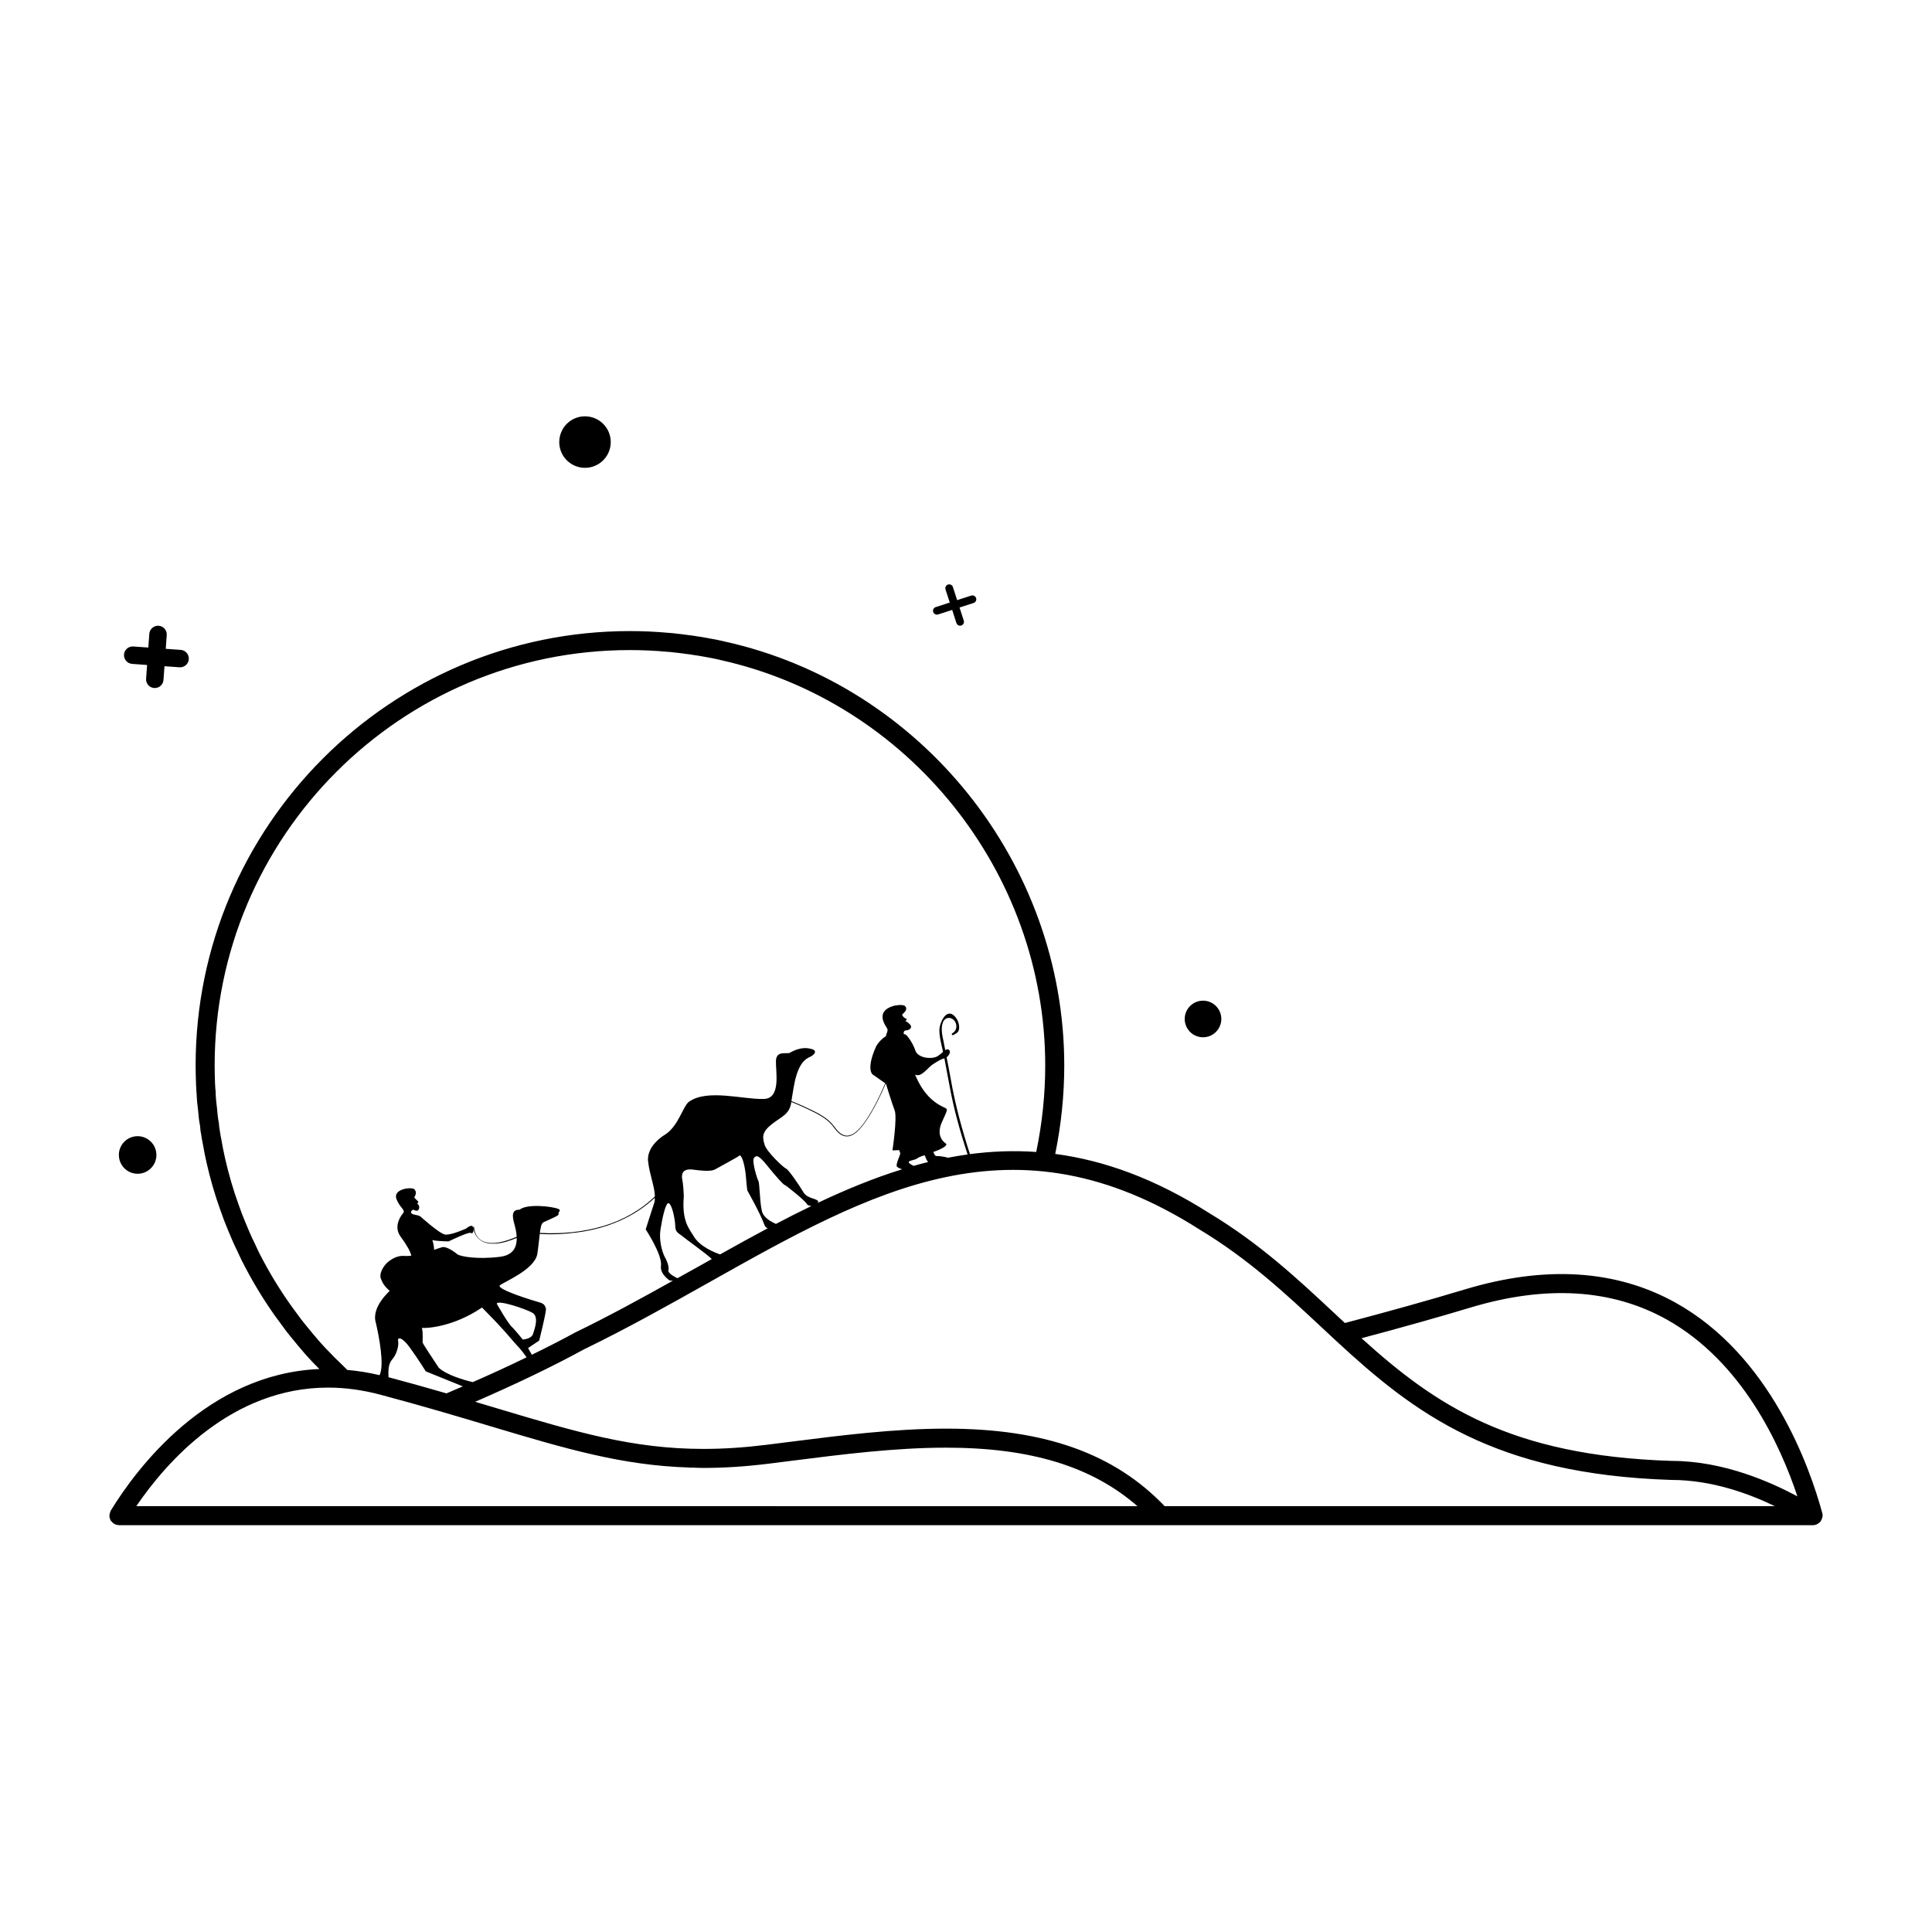 <?xml version="1.0" encoding="UTF-8"?>
<!-- Uploaded to: SVG Repo, www.svgrepo.com, Generator: SVG Repo Mixer Tools -->
<svg fill="#000000" width="800px" height="800px" version="1.1" viewBox="144 144 512 512" xmlns="http://www.w3.org/2000/svg">
 <g>
  <path d="m626.97 546.01c0.004-0.062 0.039-0.113 0.043-0.176 0.02-0.277-0.02-0.535-0.082-0.793 0-0.012 0.004-0.023 0-0.039 0-0.004-0.004-0.012-0.004-0.016 0-0.004 0-0.012-0.004-0.012-3.305-12.133-13.711-41.785-38.926-55.773-15.711-8.715-34.426-9.902-55.664-3.531-9.445 2.848-20.195 5.852-31.922 8.941l-2.82-2.629c-9.699-9.055-19.719-18.414-33.105-26.48-14.387-9.156-27.902-13.992-40.84-15.699 1.586-7.754 2.394-15.637 2.394-23.438 0-53.59-37.91-100.86-90.059-112.37l-0.605-0.152c-0.074-0.02-0.148-0.035-0.223-0.047-0.043-0.012-0.082-0.016-0.129-0.023-0.91-0.211-1.82-0.375-2.734-0.535l-1.227-0.227c-0.812-0.164-1.57-0.273-2.254-0.363-0.859-0.16-1.719-0.27-2.539-0.363-1-0.156-2-0.262-2.879-0.352-0.723-0.109-1.5-0.172-2.223-0.223-3.391-0.309-6.84-0.465-10.254-0.465-63.449 0-115.07 51.645-115.07 115.12 0 1.637 0.051 3.281 0.109 4.992l0.09 1.559c0 0.227 0 0.531 0.062 0.875 0.059 1.613 0.211 3.172 0.402 4.547 0.109 1.465 0.273 2.887 0.508 3.977 0.059 0.762 0.129 1.59 0.262 2.098 0.109 0.871 0.27 1.688 0.422 2.445 0.309 1.758 0.621 3.465 1.027 5.207 1 4.414 2.25 8.703 3.703 12.707 0.625 1.82 1.301 3.586 2.012 5.269 0.781 1.918 1.613 3.848 2.496 5.606 0.25 0.562 0.516 1.125 0.781 1.672l0.391 0.82c2.59 5.125 5.551 10.047 8.809 14.629 0.617 0.871 1.234 1.691 1.82 2.477 0.797 1.113 1.598 2.18 2.461 3.199 1.125 1.379 2.254 2.762 3.379 4.039l0.727 0.832c0.941 1.047 1.879 2.035 2.746 2.898 0.195 0.211 0.395 0.391 0.594 0.594-29.82 1.266-48.551 26.508-55.309 37.551-0.031 0.051-0.023 0.113-0.047 0.164-0.137 0.266-0.215 0.551-0.25 0.855-0.016 0.121-0.051 0.23-0.047 0.355 0.012 0.367 0.105 0.715 0.258 1.023 0.023 0.051 0.012 0.102 0.035 0.148 0.047 0.082 0.141 0.121 0.195 0.203 0.156 0.215 0.328 0.395 0.543 0.551 0.117 0.09 0.215 0.172 0.344 0.234 0.305 0.152 0.641 0.25 1 0.27 0.039 0 0.074 0.031 0.113 0.031h276.15c0.004 0 0.012-0.004 0.016-0.004h172.84c0.367 0 0.715-0.094 1.031-0.242 0.098-0.043 0.176-0.113 0.266-0.168 0.211-0.133 0.402-0.281 0.57-0.473 0.039-0.043 0.098-0.059 0.133-0.109 0.043-0.055 0.043-0.129 0.082-0.188 0.129-0.195 0.215-0.402 0.285-0.633 0.051-0.129 0.09-0.242 0.109-0.367zm-93.188-55.52c19.883-5.965 37.297-4.91 51.77 3.113 20.223 11.223 30.332 33.562 34.77 46.938-6.762-3.606-19.336-9.387-33.371-9.387-42.73-1.371-62.504-14.75-82.133-32.508 10.551-2.809 20.312-5.547 28.965-8.156zm-308.71 4.723c-0.809-0.949-1.523-1.91-2.269-2.945-0.59-0.789-1.18-1.578-1.773-2.422-3.113-4.375-5.945-9.078-8.387-13.914l-0.375-0.789c-0.242-0.5-0.488-1.012-0.766-1.645-0.875-1.75-1.656-3.562-2.402-5.398-0.684-1.609-1.32-3.266-1.918-5.008-1.395-3.852-2.586-7.941-3.543-12.168-0.391-1.664-0.684-3.281-0.988-5.008-0.141-0.699-0.281-1.398-0.418-2.391-0.121-0.516-0.152-1.078-0.234-1.938-0.234-1.16-0.367-2.375-0.477-3.773-0.191-1.422-0.336-2.902-0.383-4.43-0.012-0.254 0.023-0.434-0.059-0.676l-0.098-1.648c-0.047-1.531-0.098-3.113-0.098-4.703 0-60.699 49.359-110.08 110.03-110.08 3.305 0 6.508 0.145 9.852 0.449 0.633 0.043 1.27 0.086 1.977 0.191 0.914 0.098 1.828 0.191 2.84 0.348 0.801 0.094 1.551 0.188 2.43 0.348 0.699 0.094 1.352 0.184 2.078 0.332l1.309 0.238c0.84 0.152 1.684 0.301 2.523 0.496 0.059 0.012 0.117 0.023 0.176 0.035 0.27 0.066 0.656 0.16 0.707 0.172 49.941 11.027 86.188 56.223 86.188 107.47 0 7.59-0.797 15.273-2.363 22.82-0.012 0.035 0.004 0.074 0 0.109-6.012-0.43-11.902-0.188-17.711 0.582 0.023-0.051 0.109-0.059 0.09-0.117-2.098-6.484-3.887-13.055-5.047-19.785-0.328-1.922-0.73-3.848-1.105-5.777 0.723-0.5 1.242-1.668 0.535-2.023-0.324-0.164-0.605-0.055-0.898 0.133-0.148-0.734-0.266-1.465-0.422-2.195-0.355-1.633-0.789-3.465-0.227-5.082 0.68-1.918 2.953-1.504 3.492 0.25 0.316 1-0.039 2.035-0.953 2.555-0.363 0.195-0.059 0.641 0.277 0.453 0.945-0.531 1.496-0.746 1.523-1.902 0.039-1.254-0.562-2.617-1.535-3.379-2.117-1.648-3.672 2.394-3.699 3.785-0.051 1.969 0.543 4 0.961 5.957-0.367 0.34-0.789 0.738-1.387 1.121-1.496 0.965-5.238 0.594-5.934-1.438-0.684-2.031-2-3.766-2.519-4.223-0.195-0.082-0.387-0.148-0.586-0.195-0.043-0.516 0.086-0.934 0.68-0.953 0.789-0.023 1.52-0.621 1.207-1.238-0.312-0.621-1.293-1.215-1.438-1.199 0.508-0.523 0.492-0.48 0.199-0.621-0.793-0.391-1.18-1.047-1.004-1.18 1.402-1.195 1.055-1.738 0.781-2.129-0.578-0.695-3.047-0.137-3.047-0.137-5.371 1.59-1.91 5.512-1.688 6.164 0.195 0.566-0.371 1.34-0.383 1.879-1.699 1.027-2.574 2.641-2.574 2.641-2.781 6.109-0.996 7.492-0.996 7.492l3.367 2.348c-0.441 0.992-0.852 2.004-1.324 2.992-1.211 2.539-2.523 5.078-4.211 7.414-1.18 1.629-3.379 4.324-5.691 3.238-1.375-0.641-2.055-2.027-3.012-3.059-1.816-1.965-4.68-3.207-7.156-4.375-1.125-0.531-2.297-1.004-3.457-1.484 0.016-0.148 0.051-0.266 0.062-0.43 0.613-3.488 1.133-9.445 4.496-11.105 1.941-0.812 2.094-1.855 1.039-2.18-1.059-0.324-2.941-0.852-6.117 0.961-1.051 0.277-3.496-0.613-3.586 2.141-0.102 2.75 1.484 10.215-3.469 10.047-5.309 0.133-14.715-2.688-19.543 0.719-1.57 1.012-2.773 6.422-6.348 8.727 0 0-5.008 2.812-4.519 7.125 0.402 3.547 1.777 6.766 1.797 9.258-3.789 3.66-8.461 6.301-13.711 7.867-5.273 1.57-11.023 2.141-16.773 1.805 0.184-1.441 0.41-2.465 0.887-2.766 0.055-0.035 0.113-0.07 0.168-0.102 0.008-0.012 3.309-1.457 3.656-1.738 0.363-0.363 0.391-0.629 0.145-0.68 0.477-0.449 0.613-0.836 0.078-1.062-1.617-0.676-8.352-1.465-10.312 0.207-1.984-0.055-2.008 1.453-1.465 3.465 0.211 0.789 0.629 2.203 0.703 3.695-1.5 0.645-3.035 1.199-4.641 1.496-1.566 0.281-3.352 0.301-4.762-0.562-1.129-0.695-1.855-2.129-1.867-3.449-0.004-0.074-0.23-0.191-0.23-0.133 0.016 1.379 0.785 2.754 1.898 3.551 1.141 0.836 2.613 1 3.984 0.914 1.93-0.121 3.816-0.742 5.633-1.52 0.039 2.238-0.762 4.543-4.367 5.008-6.184 0.793-10.75-0.117-11.391-0.68s-2.801-2.078-3.894-1.879c-0.348 0.062-1.195 0.359-2.254 0.715 0-0.789-0.16-1.656-0.449-2.566 1.453 0.309 4.293 0.34 4.293 0.34s5.359-2.613 5.902-2.25c0.676 0.441 0.898-0.969 0.508-1.664-0.395-0.699-1.781 0.516-1.781 0.516s-4.043 1.832-5.57 1.578c-1.527-0.254-6.535-4.797-6.535-4.797l-0.012 0.012c-0.465-0.367-1.418-0.398-1.91-0.582-0.535-0.211-0.793-0.512-0.309-1.023 0.484-0.527 0.934 0.379 1.535 0.004 0.602-0.355 0.41-1.441 0.051-1.633-0.367-0.188 0.168-0.621 0.168-0.621s-1.023-1.039-1.133-1.145c-0.109-0.109 1.004-1.18-0.012-2.238-0.574-0.602-5.852-0.188-4.672 2.731 0.887 2.195 2.394 2.785 1.734 3.609 0 0-2.898 3.184-0.707 6.188 1.797 2.469 2.574 3.926 2.867 5.098-0.621 0.074-1.211 0.117-1.719 0.07-2.781-0.262-4.867 1.973-4.867 1.973s-2.008 2.031-1.539 3.922c0.559 1.434 1.039 2.141 2.391 3.387 0 0-4.953 4.328-3.668 8.418 0.84 3.625 2.32 11.211 0.988 13.895-2.887-0.695-5.762-1.137-8.621-1.398-0.062-0.074-0.094-0.168-0.168-0.234-0.684-0.641-1.367-1.312-2.129-2.082-0.656-0.605-1.312-1.258-1.992-1.996-0.875-0.871-1.746-1.789-2.551-2.688l-0.711-0.812c-1.133-1.293-2.223-2.625-3.348-4.004zm21.883 13.758c-0.078-1.656-0.062-3.531 0.953-4.668 1.32-1.48 1.859-3.938 1.578-5.023-0.164-0.895 0.953-1.105 3.008 1.676 2.051 2.789 4.348 6.469 4.348 6.469l9.816 3.977c-1.441 0.621-2.856 1.238-4.332 1.855-4.773-1.383-9.891-2.82-15.371-4.285zm22.32 1.309c-2.594-0.633-6.863-1.898-8.977-3.789-0.969-1.445-4.172-6.277-4.273-6.633-0.109-0.348 0.168-2.5-0.215-3.945 1.293 0.113 8.301-0.234 15.93-5.406 2.547 2.637 4.602 4.57 8.781 9.504 1.676 1.723 2.758 3.281 3.031 3.691-4.516 2.195-9.262 4.387-14.277 6.578zm6.367-20.789c0.203-1.117 7.738 1.398 9.457 2.414 1.73 1.023 0.672 4.012 0.188 5.523-0.418 1.477-2.773 1.551-2.773 1.551s-1.477-1.902-2.668-3.144c-1.168-0.922-4.203-6.344-4.203-6.344zm9.301 13.535-1-1.777 2.949-1.984s2.031-8.082 1.777-8.527c-0.242-0.438-0.148-1.156-1.617-1.57-1.477-0.422-11.316-3.375-10.625-4.508 0.992-0.891 9.32-4.207 9.969-8.379 0.316-1.996 0.465-3.832 0.645-5.285 3.426 0.227 6.856 0.023 10.129-0.422 7.664-1.02 14.859-3.981 20.363-9.16-0.02 0.398 0.023 0.836-0.098 1.191-0.879 2.609-2.316 7.199-2.316 7.199s4.367 6.598 4.055 9.574c-0.18 1.137 0.273 2.391 2.086 3.824 0.254 0.176 0.66 0.211 1.07 0.195-8.367 4.668-16.902 9.363-25.863 13.707-3.586 1.961-7.484 3.941-11.523 5.922zm38.59-20.289c-0.621-0.32-2.106-0.984-2.438-1.898 0.281-0.688-0.035-2.242-0.984-3.844-0.715-1.48-1.504-4.402-1.074-7.172 0.434-2.773 1.367-7.324 2.195-6.957 0.832 0.379 1.523 3.699 1.664 5.258 0.145 1.566-0.148 2.098 1.539 3.168 1.539 1.273 6.812 4.969 8.191 6.371-1.07 0.602-2.137 1.199-3.207 1.801-1.926 1.086-3.934 2.18-5.887 3.273zm11.301-6.312c-1.293-0.434-5.484-2.027-7.117-5.008-1.062-1.789-3.055-3.816-2.504-10.32-0.012-1.031-0.188-3.527-0.391-4.441-0.207-0.93-0.402-3.148 2.906-2.688 3.312 0.449 5.012 0.395 5.852-0.109 0.832-0.496 6.106-3.293 6.481-3.684 0.793 0.301 1.457 3.465 1.645 5.953 0.188 2.5 0.348 3.359 0.348 3.359s3.426 6.066 4.5 9.047c0.191 0.551 0.516 0.848 0.891 0.973-4.191 2.238-8.395 4.562-12.609 6.918zm14.789-8.074c-1.012-0.469-3.266-1.523-3.719-3.434-0.586-2.43-0.582-7.379-0.922-7.949-0.352-0.574-1.77-5.285-1.188-6.07 0.574-0.777 1.168-0.953 3.555 2.043 2.398 2.996 4.328 5.066 4.602 5.086 0.27 0.012 5.438 4.176 5.871 5.043 0.168 0.34 0.68 0.488 1.219 0.527-3.144 1.516-6.281 3.106-9.418 4.754zm7.316-8.363c-1.07-1.797-3.918-5.992-4.609-6.281-0.695-0.281-5.176-4.469-5.723-6.394-0.543-1.934-0.812-3.246 1.969-5.422 2.613-2.055 4.648-2.504 5.141-5.863 1.426 0.594 2.852 1.18 4.227 1.844 2.363 1.137 5.078 2.41 6.66 4.422 0.855 1.078 1.742 2.504 3.289 2.812 2.348 0.477 4.418-2.344 5.519-3.902 1.645-2.328 2.922-4.852 4.117-7.356 0.422-0.891 0.789-1.797 1.188-2.691l0.059 0.039s1.566 5.121 2.316 7.059c0.734 1.914-0.582 10.613-0.582 10.613l1.789-0.07s0.164 0.488 0.277 0.816c0.109 0.328-1.234 2.812-0.906 3.523 0.363 0.375 0.883 0.586 1.438 0.723-7.547 2.344-14.992 5.406-22.41 8.926 0.031-0.094 0.137-0.148 0.137-0.262 0.012-0.969-2.824-0.734-3.894-2.535zm29.184-7.019c-0.414-0.242-0.984-0.473-1.219-0.789-0.496-0.645 1.406-0.648 2.137-1.176 0.727-0.523 2.113-0.98 2.113-0.707 0.004 0.195 0.352 1.133 0.809 1.652-1.285 0.316-2.562 0.652-3.84 1.02zm9.023-2.152c-0.781-0.324-2.633-0.5-2.992-0.457-0.43 0.055-0.809-1.082-0.809-1.082s3.66-1.195 3.445-2.121c-1.523-1.02-2.41-2.856-1.258-5.594 1.75-3.941 1.801-3.519 0.395-4.215-5.066-2.367-6.879-7.457-7.426-8.543 1.008 0.297 1.484 0.336 4.008-2.195 0.59-0.582 2.906-2.004 3.766-2.137 0.445 2.523 0.961 5.031 1.418 7.543 1.102 6.066 2.805 12.016 4.703 17.875 0.012 0.039 0.07 0.016 0.094 0.043-1.793 0.25-3.57 0.543-5.344 0.883zm-164.21 60.91c4.496 0 9.125 0.625 13.762 1.855 11.246 2.981 20.918 5.879 29.457 8.434 19.953 5.977 34.766 10.352 52.574 10.895 0.109 0.016 0.207 0.062 0.32 0.062 0.082 0 0.156-0.039 0.234-0.051 1.039 0.031 2.051 0.094 3.113 0.094 5.531 0 11.184-0.367 17.277-1.121l6.281-0.793c13.402-1.699 27.258-3.457 40.789-3.457 22.316 0 38.609 4.953 50.688 15.504l-136.52-0.004h-128.79c8.02-11.754 25.254-31.418 50.816-31.418zm221.71 31.418c-13.391-13.973-31.809-20.543-57.891-20.543-13.852 0-27.867 1.781-41.426 3.504l-6.269 0.789c-5.887 0.727-11.34 1.082-16.66 1.082-18.781 0-33.887-4.527-54.801-10.789-1.832-0.551-3.746-1.121-5.688-1.699 10.746-4.66 20.496-9.332 28.863-13.902 11.508-5.586 22.488-11.758 33.109-17.727 43.324-24.359 80.738-45.391 129.94-14.07 12.984 7.824 22.812 17 32.32 25.875l3.848 3.586c20.859 19.32 41.941 35.438 88.871 36.945 10.875 0 20.742 3.699 27.496 6.953z"/>
  <path d="m180.47 455.06c2.746 0 4.981-2.234 4.981-4.984 0-2.09-1.293-3.879-3.129-4.621-0.574-0.227-1.195-0.355-1.852-0.355-2.742 0-4.973 2.231-4.973 4.973 0 1.043 0.316 1.996 0.855 2.793 0.891 1.324 2.402 2.195 4.117 2.195z"/>
  <path d="m299.03 267.98c3.769 0 6.82-3.051 6.824-6.812v-0.012c0-3.769-3.055-6.828-6.824-6.828-2.688 0-5.012 1.551-6.125 3.812v0.012c-0.449 0.906-0.699 1.93-0.699 3.008 0 3.766 3.059 6.82 6.824 6.82z"/>
  <path d="m462.81 418.89c1.23 0 2.363-0.457 3.211-1.215 1.004-0.895 1.645-2.195 1.645-3.633 0-2.68-2.176-4.856-4.856-4.856-0.254 0-0.512 0.023-0.754 0.059-2.316 0.363-4.094 2.371-4.094 4.797 0 2.672 2.176 4.848 4.848 4.848z"/>
  <path d="m392.29 306.89c0.102 0 0.211-0.016 0.316-0.051l3.731-1.207 1.121 3.477c0.137 0.434 0.543 0.711 0.973 0.711 0.109 0 0.211-0.016 0.316-0.051 0.543-0.176 0.836-0.754 0.664-1.293l-1.125-3.477 3.731-1.207c0.543-0.172 0.836-0.754 0.66-1.293-0.176-0.539-0.754-0.836-1.289-0.66l-3.731 1.203-1.125-3.469c-0.176-0.543-0.758-0.836-1.301-0.66-0.535 0.176-0.832 0.754-0.66 1.293l1.125 3.477-3.727 1.207c-0.543 0.176-0.84 0.754-0.66 1.293 0.141 0.43 0.547 0.707 0.98 0.707z"/>
  <path d="m179.01 319.94 3.969 0.285-0.262 3.641c-0.094 1.27 0.867 2.375 2.137 2.465 0.059 0.004 0.113 0.004 0.172 0.004 1.199 0 2.215-0.926 2.301-2.144l0.262-3.637 3.977 0.285c0.055 0.004 0.109 0.004 0.168 0.004 1.199 0 2.219-0.926 2.301-2.141 0.094-1.273-0.867-2.383-2.144-2.477l-3.965-0.281 0.262-3.641c0.09-1.273-0.871-2.383-2.141-2.477-1.277-0.082-2.383 0.871-2.477 2.144l-0.262 3.637-3.969-0.285c-1.285-0.09-2.383 0.867-2.477 2.137-0.086 1.281 0.871 2.387 2.148 2.481z"/>
 </g>
</svg>